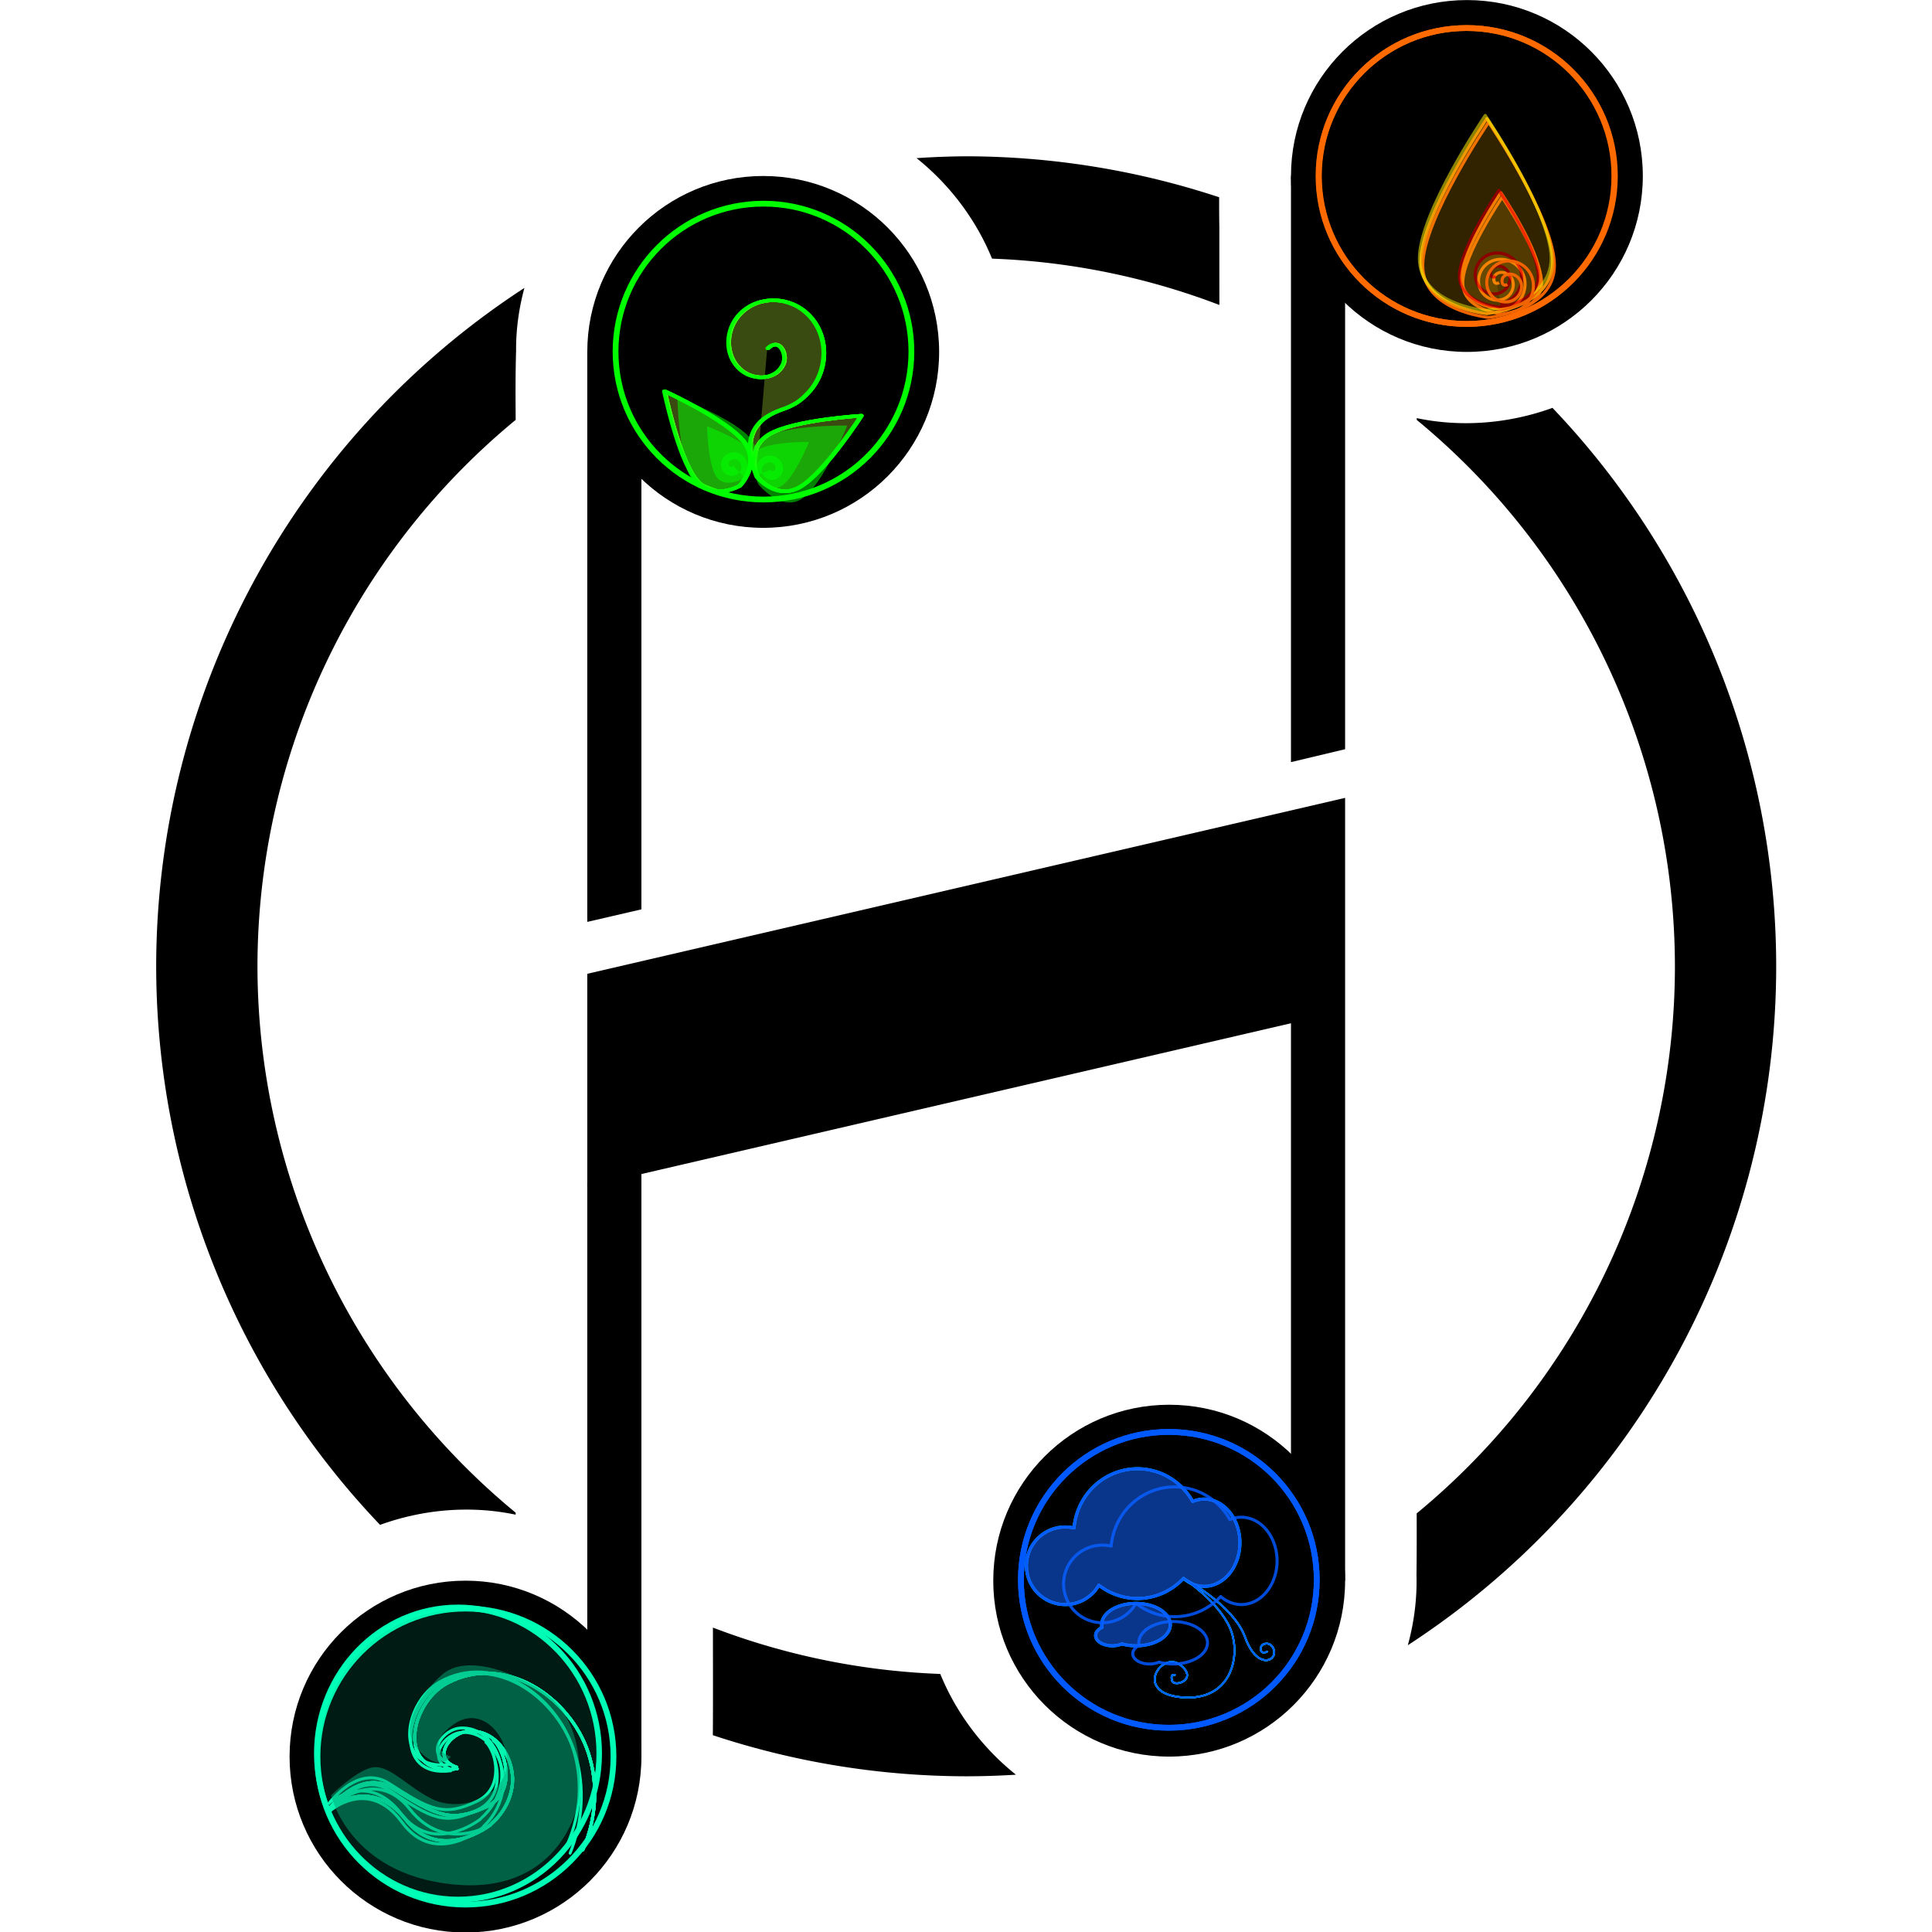 <?xml version="1.0" encoding="UTF-8" standalone="no"?>
<!-- Created with Inkscape (http://www.inkscape.org/) -->

<svg
   width="1000"
   height="1000"
   viewBox="0 0 264.583 264.583"
   version="1.1"
   id="svg5"
   inkscape:version="1.1 (c68e22c387, 2021-05-23)"
   sodipodi:docname="Held Logo.svg"
   xmlns:inkscape="http://www.inkscape.org/namespaces/inkscape"
   xmlns:sodipodi="http://sodipodi.sourceforge.net/DTD/sodipodi-0.dtd"
   xmlns="http://www.w3.org/2000/svg"
   xmlns:svg="http://www.w3.org/2000/svg">
  <sodipodi:namedview
     id="namedview7"
     pagecolor="#ffffff"
     bordercolor="#666666"
     borderopacity="1.0"
     inkscape:pageshadow="2"
     inkscape:pageopacity="0.0"
     inkscape:pagecheckerboard="0"
     inkscape:document-units="px"
     showgrid="false"
     inkscape:zoom="0.35856833"
     inkscape:cx="752.99455"
     inkscape:cy="26.494253"
     inkscape:window-width="1680"
     inkscape:window-height="987"
     inkscape:window-x="1912"
     inkscape:window-y="-8"
     inkscape:window-maximized="1"
     inkscape:current-layer="layer2"
     inkscape:snap-global="false"
     showborder="true"
     showguides="false"
     units="px" />
  <defs
     id="defs2">
    <rect
       x="-686.266"
       y="-1128"
       width="3470.769"
       height="646.825"
       id="rect1938" />
    <rect
       x="-962.35"
       y="-560.056"
       width="1546.07"
       height="347.077"
       id="rect1880" />
    <filter
       inkscape:collect="always"
       style="color-interpolation-filters:sRGB"
       id="filter43426"
       x="-0.117"
       y="-0.079"
       width="1.233"
       height="1.157">
      <feGaussianBlur
         inkscape:collect="always"
         stdDeviation="0.472"
         id="feGaussianBlur43428" />
    </filter>
    <filter
       inkscape:collect="always"
       style="color-interpolation-filters:sRGB"
       id="filter33852"
       x="-0.182"
       y="-0.323"
       width="1.366"
       height="1.648">
      <feGaussianBlur
         inkscape:collect="always"
         stdDeviation="1.921"
         id="feGaussianBlur33854" />
    </filter>
    <filter
       inkscape:collect="always"
       style="color-interpolation-filters:sRGB"
       id="filter45016"
       x="-0.048"
       y="-0.048"
       width="1.096"
       height="1.096">
      <feGaussianBlur
         inkscape:collect="always"
         stdDeviation="0.695"
         id="feGaussianBlur45018" />
    </filter>
    <filter
       inkscape:collect="always"
       style="color-interpolation-filters:sRGB"
       id="filter67507"
       x="-0.078"
       y="-0.094"
       width="1.156"
       height="1.188">
      <feGaussianBlur
         inkscape:collect="always"
         stdDeviation="0.931"
         id="feGaussianBlur67509" />
    </filter>
    <filter
       inkscape:collect="always"
       style="color-interpolation-filters:sRGB"
       id="filter67503"
       x="-0.154"
       y="-0.103"
       width="1.308"
       height="1.206">
      <feGaussianBlur
         inkscape:collect="always"
         stdDeviation="0.702"
         id="feGaussianBlur67505" />
    </filter>
    <filter
       inkscape:collect="always"
       style="color-interpolation-filters:sRGB"
       id="filter67499"
       x="-0.135"
       y="-0.15"
       width="1.271"
       height="1.3">
      <feGaussianBlur
         inkscape:collect="always"
         stdDeviation="0.702"
         id="feGaussianBlur67501" />
    </filter>
    <filter
       inkscape:collect="always"
       style="color-interpolation-filters:sRGB"
       id="filter67527"
       x="-0.201"
       y="-0.243"
       width="1.403"
       height="1.485">
      <feGaussianBlur
         inkscape:collect="always"
         stdDeviation="2.553"
         id="feGaussianBlur67525" />
    </filter>
    <filter
       inkscape:collect="always"
       style="color-interpolation-filters:sRGB"
       id="filter67523"
       x="-0.232"
       y="-0.155"
       width="1.464"
       height="1.31">
      <feGaussianBlur
         inkscape:collect="always"
         stdDeviation="1.084"
         id="feGaussianBlur67521" />
    </filter>
    <filter
       inkscape:collect="always"
       style="color-interpolation-filters:sRGB"
       id="filter67519"
       x="-0.204"
       y="-0.226"
       width="1.408"
       height="1.452">
      <feGaussianBlur
         inkscape:collect="always"
         stdDeviation="1.084"
         id="feGaussianBlur67517" />
    </filter>
    <filter
       inkscape:collect="always"
       style="color-interpolation-filters:sRGB"
       id="filter22338-4"
       x="-0.134"
       y="-0.138"
       width="1.269"
       height="1.276">
      <feGaussianBlur
         inkscape:collect="always"
         stdDeviation="1.52"
         id="feGaussianBlur22336-3" />
    </filter>
    <filter
       inkscape:collect="always"
       style="color-interpolation-filters:sRGB"
       id="filter22324-9"
       x="-0.024"
       y="-0.025"
       width="1.048"
       height="1.049">
      <feGaussianBlur
         inkscape:collect="always"
         stdDeviation="0.181"
         id="feGaussianBlur22326-4" />
    </filter>
    <filter
       inkscape:collect="always"
       style="color-interpolation-filters:sRGB"
       id="filter10898"
       x="-0.37"
       y="-0.381"
       width="1.739"
       height="1.761">
      <feGaussianBlur
         inkscape:collect="always"
         stdDeviation="4.373"
         id="feGaussianBlur10896" />
    </filter>
    <filter
       inkscape:collect="always"
       style="color-interpolation-filters:sRGB"
       id="filter13742"
       x="-0.104"
       y="-0.126"
       width="1.208"
       height="1.251">
      <feGaussianBlur
         inkscape:collect="always"
         stdDeviation="1.371"
         id="feGaussianBlur13740" />
    </filter>
    <filter
       inkscape:collect="always"
       style="color-interpolation-filters:sRGB"
       id="filter15803"
       x="-0.285"
       y="-0.192"
       width="1.569"
       height="1.384">
      <feGaussianBlur
         inkscape:collect="always"
         stdDeviation="2.216"
         id="feGaussianBlur15805" />
    </filter>
    <filter
       inkscape:collect="always"
       style="color-interpolation-filters:sRGB"
       id="filter18587"
       x="-0.103"
       y="-0.07"
       width="1.206"
       height="1.139">
      <feGaussianBlur
         inkscape:collect="always"
         stdDeviation="0.838"
         id="feGaussianBlur18589" />
    </filter>
    <filter
       inkscape:collect="always"
       style="color-interpolation-filters:sRGB"
       id="filter27581"
       x="-0.087"
       y="-0.087"
       width="1.174"
       height="1.174">
      <feGaussianBlur
         inkscape:collect="always"
         stdDeviation="1.41"
         id="feGaussianBlur27583" />
    </filter>
    <filter
       inkscape:collect="always"
       style="color-interpolation-filters:sRGB"
       id="filter27585"
       x="-0.099"
       y="-0.11"
       width="1.197"
       height="1.221">
      <feGaussianBlur
         inkscape:collect="always"
         stdDeviation="1.61"
         id="feGaussianBlur27587" />
    </filter>
    <filter
       inkscape:collect="always"
       style="color-interpolation-filters:sRGB"
       id="filter8300"
       x="-0.317"
       y="-0.288"
       width="1.634"
       height="1.575">
      <feGaussianBlur
         inkscape:collect="always"
         stdDeviation="1.741"
         id="feGaussianBlur8302" />
    </filter>
    <filter
       inkscape:collect="always"
       style="color-interpolation-filters:sRGB"
       id="filter8810"
       x="-0.052"
       y="-0.052"
       width="1.104"
       height="1.104">
      <feGaussianBlur
         inkscape:collect="always"
         stdDeviation="0.773"
         id="feGaussianBlur8812" />
    </filter>
    <filter
       inkscape:collect="always"
       style="color-interpolation-filters:sRGB"
       id="filter8818"
       x="-0.087"
       y="-0.087"
       width="1.174"
       height="1.174">
      <feGaussianBlur
         inkscape:collect="always"
         stdDeviation="1.41"
         id="feGaussianBlur8816" />
    </filter>
  </defs>
  <g
     inkscape:label="H Black "
     inkscape:groupmode="layer"
     id="layer1"
     style="display:inline" />
  <g
     inkscape:groupmode="layer"
     id="layer2"
     inkscape:label="Elemente"
     style="display:inline">
    <g
       id="g7038"
       transform="matrix(1.165,0,0,1.165,19.795,-37.781)">
      <path
         id="path6812"
         style="display:inline;fill:#000000;stroke:none;stroke-width:6.636;stroke-linecap:square;stroke-linejoin:round;stroke-opacity:0.991"
         d="m 96.586,50.802 a 95.217,95.217 0 0 0 -5.833,0.218 c 3.887,3.108 6.985,7.207 8.871,11.813 a 83.313,83.313 0 0 1 26.725,5.446 c -0.002,-3.035 -0.002,-6.071 -0.004,-9.106 -0.02,-1.179 -0.031,-2.367 -0.023,-3.556 A 95.217,95.217 0 0 0 96.586,50.802 Z M 44.655,66.274 A 95.217,95.217 0 0 0 1.369,146.019 95.217,95.217 0 0 0 27.685,211.681 c 5.074,-1.84 10.657,-2.312 15.939,-1.199 1.6e-5,-0.078 -2.4e-5,-0.156 0,-0.234 A 83.313,83.313 0 0 1 13.274,146.019 83.313,83.313 0 0 1 43.627,81.787 c -0.021,-2.72 -0.033,-5.44 0.049,-8.159 -0.015,-2.488 0.332,-4.961 0.979,-7.354 z M 165.505,80.375 c -5.079,1.845 -10.67,2.317 -15.958,1.206 0,0.069 -3e-5,0.139 0,0.208 a 83.313,83.313 0 0 1 30.351,64.229 83.313,83.313 0 0 1 -30.357,64.317 c 0.007,2.419 0.009,4.837 -0.022,7.256 0.078,2.782 -0.283,5.56 -1.017,8.237 A 95.217,95.217 0 0 0 191.803,146.019 95.217,95.217 0 0 0 165.505,80.375 Z M 66.814,223.756 c 0.002,4.217 0.019,8.434 -0.008,12.65 a 95.217,95.217 0 0 0 29.78,4.83 95.217,95.217 0 0 0 5.848,-0.187 c -3.899,-3.115 -7.01,-7.222 -8.894,-11.843 a 83.313,83.313 0 0 1 -26.726,-5.449 z" />
      <circle
         style="display:inline;fill:#000000;stroke:none;stroke-width:3.521;stroke-linecap:round;stroke-linejoin:round;stroke-opacity:0.991"
         id="circle6814"
         cx="72.725"
         cy="73.798"
         r="20.68" />
      <path
         id="path6816"
         style="display:inline;stroke-width:5.601;stroke-linecap:round;stroke-linejoin:round;stroke-opacity:0.991"
         d="m 52.044,73.798 h 6.363 v 65.527 l -6.363,1.476 z"
         sodipodi:nodetypes="ccccc" />
      <circle
         style="display:inline;fill:#000000;stroke:none;stroke-width:3.521;stroke-linecap:round;stroke-linejoin:round;stroke-opacity:0.991"
         id="circle6818"
         cx="155.445"
         cy="53.118"
         r="20.68" />
      <path
         id="path6820"
         style="display:inline;stroke-width:5.68;stroke-linecap:round;stroke-linejoin:round;stroke-opacity:0.991"
         d="m 134.765,53.118 h 6.363 v 67.382 l -6.363,1.518 z"
         sodipodi:nodetypes="ccccc" />
      <circle
         style="display:inline;fill:#000000;stroke:none;stroke-width:3.521;stroke-linecap:round;stroke-linejoin:round;stroke-opacity:0.991"
         id="circle6822"
         cx="37.728"
         cy="238.92"
         r="20.68" />
      <path
         id="path6824"
         style="display:inline;stroke-width:5.601;stroke-linecap:round;stroke-linejoin:round;stroke-opacity:0.991"
         d="m 52.044,171.496 6.363,-1.476 v 68.9 h -6.363 z"
         sodipodi:nodetypes="ccccc" />
      <circle
         style="display:inline;fill:#000000;stroke:none;stroke-width:3.521;stroke-linecap:round;stroke-linejoin:round;stroke-opacity:0.991"
         id="circle6826"
         cx="120.448"
         cy="218.24"
         r="20.68" />
      <path
         id="path6828"
         style="display:inline;stroke-width:5.601;stroke-linecap:round;stroke-linejoin:round;stroke-opacity:0.991"
         d="m 134.765,151.237 h 6.363 v 67.003 h -6.363 z" />
      <path
         id="path6830"
         style="display:inline;stroke-width:6.933;stroke-linecap:round;stroke-linejoin:round;stroke-opacity:0.991"
         d="M 52.044,146.901 141.128,126.221 v 25.016 l -89.083,20.68 z"
         sodipodi:nodetypes="ccccc" />
      <g
         id="g6860"
         transform="matrix(0.795,0,0,0.795,138.914,-3.804)">
        <circle
           style="fill:#000000;fill-opacity:1;stroke-width:0.976;stroke-linecap:round;stroke-linejoin:round;stroke-opacity:0.991"
           id="circle6832"
           cx="-83.217"
           cy="97.565"
           r="25" />
        <circle
           style="fill:none;fill-opacity:1;stroke:#00ff00;stroke-width:0.854;stroke-linecap:round;stroke-linejoin:round;stroke-opacity:0.991"
           id="circle6834"
           cx="-83.217"
           cy="97.565"
           r="21.872" />
        <g
           id="g6842"
           style="mix-blend-mode:normal;filter:url(#filter22324-9)"
           transform="translate(-373.404,19.201)">
          <path
             id="path6836"
             style="fill:none;stroke:#00ff00;stroke-width:0.518;stroke-linecap:round;stroke-linejoin:round;stroke-opacity:0.991"
             d="m 291.157,90.557 c 3.633,-2.124 13.577,-2.712 13.577,-2.712 0,0 -5.39,8.377 -9.023,10.501 -3.633,2.124 -6.391,-1.49 -6.391,-1.49 0,0 -1.796,-4.176 1.837,-6.3 z"
             sodipodi:nodetypes="zczcz" />
          <path
             id="path6838"
             style="fill:none;stroke:#00ff00;stroke-width:0.519;stroke-linecap:round;stroke-linejoin:round;stroke-miterlimit:4;stroke-dasharray:none;stroke-opacity:0.991"
             d="m 287.331,91.641 c -2.625,-3.289 -11.691,-7.416 -11.691,-7.416 0,0 2.014,9.755 4.639,13.044 2.625,3.289 6.499,0.91 6.499,0.91 0,0 3.179,-3.25 0.553,-6.539 z"
             sodipodi:nodetypes="zczcz" />
          <path
             id="path6840"
             style="fill:none;fill-rule:evenodd;stroke:#00ff00;stroke-width:0.519;stroke-linecap:round;stroke-linejoin:round;stroke-miterlimit:4;stroke-dasharray:none"
             d="m 290.918,77.872 c 1.673,-1.641 2.952,0.836 2.285,2.331 -1.006,2.257 -4.022,2.445 -5.867,1.182 -2.677,-1.833 -2.846,-5.676 -0.934,-8.118 2.432,-3.106 7.083,-3.251 10.021,-0.792 3.515,2.942 3.638,8.338 0.694,11.719 -1.085,1.179 -1.863,1.844 -3.484,2.495 -1.621,0.651 -7.717,2.087 -4.313,10.168"
             sodipodi:nodetypes="cssssczc" />
        </g>
        <g
           id="g6850"
           style="mix-blend-mode:normal;filter:url(#filter22338-4)"
           transform="translate(-373.404,19.201)">
          <path
             id="path6844"
             style="fill:none;stroke:#00ff00;stroke-width:0.518;stroke-linecap:round;stroke-linejoin:round;stroke-opacity:0.991"
             d="m 291.157,90.557 c 3.633,-2.124 13.577,-2.712 13.577,-2.712 0,0 -5.39,8.377 -9.023,10.501 -3.633,2.124 -6.391,-1.49 -6.391,-1.49 0,0 -1.796,-4.176 1.837,-6.3 z"
             sodipodi:nodetypes="zczcz" />
          <path
             id="path6846"
             style="fill:none;stroke:#00ff00;stroke-width:0.519;stroke-linecap:round;stroke-linejoin:round;stroke-miterlimit:4;stroke-dasharray:none;stroke-opacity:0.991"
             d="m 287.331,91.641 c -2.625,-3.289 -11.691,-7.416 -11.691,-7.416 0,0 2.014,9.755 4.639,13.044 2.625,3.289 6.499,0.91 6.499,0.91 0,0 3.179,-3.25 0.553,-6.539 z"
             sodipodi:nodetypes="zczcz" />
          <path
             id="path6848"
             style="fill:none;fill-rule:evenodd;stroke:#00ff00;stroke-width:0.519;stroke-linecap:round;stroke-linejoin:round;stroke-miterlimit:4;stroke-dasharray:none"
             d="m 290.918,77.872 c 1.673,-1.641 2.952,0.836 2.285,2.331 -1.006,2.257 -4.022,2.445 -5.867,1.182 -2.677,-1.833 -2.846,-5.676 -0.934,-8.118 2.432,-3.106 7.083,-3.251 10.021,-0.792 3.515,2.942 3.638,8.338 0.694,11.719 -1.085,1.179 -1.863,1.844 -3.484,2.495 -1.621,0.651 -7.717,2.087 -4.313,10.168"
             sodipodi:nodetypes="cssssczc" />
        </g>
        <g
           id="g6858"
           style="mix-blend-mode:normal;filter:url(#filter22324-9)"
           transform="translate(-373.404,19.201)">
          <path
             id="path6852"
             style="fill:none;stroke:#00ff00;stroke-width:0.518;stroke-linecap:round;stroke-linejoin:round;stroke-opacity:0.991"
             d="m 291.157,90.557 c 3.633,-2.124 13.577,-2.712 13.577,-2.712 0,0 -5.39,8.377 -9.023,10.501 -3.633,2.124 -6.391,-1.49 -6.391,-1.49 0,0 -1.796,-4.176 1.837,-6.3 z"
             sodipodi:nodetypes="zczcz" />
          <path
             id="path6854"
             style="fill:none;stroke:#00ff00;stroke-width:0.519;stroke-linecap:round;stroke-linejoin:round;stroke-miterlimit:4;stroke-dasharray:none;stroke-opacity:0.991"
             d="m 287.331,91.641 c -2.625,-3.289 -11.691,-7.416 -11.691,-7.416 0,0 2.014,9.755 4.639,13.044 2.625,3.289 6.499,0.91 6.499,0.91 0,0 3.179,-3.25 0.553,-6.539 z"
             sodipodi:nodetypes="zczcz" />
          <path
             id="path6856"
             style="fill:none;fill-rule:evenodd;stroke:#00ff00;stroke-width:0.519;stroke-linecap:round;stroke-linejoin:round;stroke-miterlimit:4;stroke-dasharray:none"
             d="m 290.918,77.872 c 1.673,-1.641 2.952,0.836 2.285,2.331 -1.006,2.257 -4.022,2.445 -5.867,1.182 -2.677,-1.833 -2.846,-5.676 -0.934,-8.118 2.432,-3.106 7.083,-3.251 10.021,-0.792 3.515,2.942 3.638,8.338 0.694,11.719 -1.085,1.179 -1.863,1.844 -3.484,2.495 -1.621,0.651 -7.717,2.087 -4.313,10.168"
             sodipodi:nodetypes="cssssczc" />
        </g>
      </g>
      <circle
         style="fill:#000000;fill-opacity:1;stroke-width:0.776;stroke-linecap:round;stroke-linejoin:round;stroke-opacity:0.991"
         id="circle6862"
         cx="155.445"
         cy="53.118"
         r="19.885" />
      <circle
         style="fill:none;fill-opacity:1;stroke:#ff6a00;stroke-width:0.679;stroke-linecap:round;stroke-linejoin:round;stroke-opacity:0.991"
         id="circle6864"
         cx="155.445"
         cy="53.118"
         r="17.397" />
      <g
         id="g6872"
         transform="matrix(0.795,0,0,0.795,23.445,46.882)">
        <path
           id="path6866"
           style="fill:none;stroke:#f06400;stroke-width:0.45;stroke-linecap:round;stroke-linejoin:round;stroke-miterlimit:4;stroke-dasharray:none;stroke-opacity:0.991"
           d="m 159.508,21.052 c 0,-6.799 9.737,-21.147 9.737,-21.147 0,0 9.737,14.348 9.737,21.147 0,6.799 -9.737,7.699 -9.737,7.699 0,0 -9.737,-0.9 -9.737,-7.699 z"
           sodipodi:nodetypes="zczcz" />
        <path
           id="path6868"
           style="fill:none;stroke:#f06400;stroke-width:0.45;stroke-linecap:round;stroke-linejoin:round;stroke-miterlimit:4;stroke-dasharray:none;stroke-opacity:0.991"
           d="m 165.43,23.64 c 0,-4.068 5.825,-12.652 5.825,-12.652 0,0 5.825,8.584 5.825,12.652 0,4.068 -5.825,4.606 -5.825,4.606 0,0 -5.825,-0.538 -5.825,-4.606 z"
           sodipodi:nodetypes="zczcz" />
        <path
           sodipodi:type="spiral"
           style="fill:none;fill-opacity:0.992;fill-rule:evenodd;stroke:#f06400;stroke-width:0.961;stroke-miterlimit:4;stroke-dasharray:none;stroke-opacity:0.992"
           id="path6870"
           sodipodi:cx="1481.7803"
           sodipodi:cy="737.16193"
           sodipodi:expansion="0.62"
           sodipodi:revolution="1.8099999"
           sodipodi:radius="8.9157257"
           sodipodi:argument="-3.6800938"
           sodipodi:t0="0"
           transform="matrix(0.468,0,0,0.468,-522.669,-321.377)"
           d="m 1481.78,737.162 c -1.61,0.962 -2.139,-1.205 -1.34,-2.243 1.207,-1.567 3.589,-1.146 4.787,0.184 1.738,1.929 1.148,4.952 -0.799,6.492 -2.477,1.959 -6.123,1.198 -7.946,-1.268 -2.182,-2.95 -1.263,-7.172 1.663,-9.249 3.377,-2.397 8.136,-1.334 10.447,2.015 2.604,3.772 1.406,9.034 -2.335,11.565 -0.92,0.623 -1.959,1.066 -3.044,1.304" />
      </g>
      <path
         id="path6874"
         style="fill:none;stroke:#f09300;stroke-width:0.45;stroke-linecap:round;stroke-linejoin:round;stroke-miterlimit:4;stroke-dasharray:none;stroke-opacity:0.991;filter:url(#filter43426)"
         d="m 133.221,12.658 c 0,-6.799 9.737,-21.147 9.737,-21.147 0,0 9.737,14.348 9.737,21.147 0,6.799 -9.737,7.699 -9.737,7.699 0,0 -9.737,-0.9 -9.737,-7.699 z"
         sodipodi:nodetypes="zczcz"
         transform="matrix(0.795,0,0,0.795,44.134,53.118)" />
      <path
         id="path6876"
         style="fill:none;stroke:#f06400;stroke-width:0.45;stroke-linecap:round;stroke-linejoin:round;stroke-miterlimit:4;stroke-dasharray:none;stroke-opacity:0.991;filter:url(#filter43426)"
         d="m 139.208,15.117 c 0,-4.068 5.825,-12.652 5.825,-12.652 0,0 5.825,8.584 5.825,12.652 0,4.068 -5.825,4.606 -5.825,4.606 0,0 -5.825,-0.538 -5.825,-4.606 z"
         sodipodi:nodetypes="zczcz"
         transform="matrix(0.795,0,0,0.795,44.134,53.118)" />
      <g
         id="g6884"
         transform="matrix(0.795,0,0,0.795,-116.19,-77.575)"
         style="opacity:0.583;fill:#ffb300;fill-opacity:0.33;filter:url(#filter15803)">
        <path
           id="path6878"
           style="fill:#ffb300;fill-opacity:0.33;stroke:#f0e200;stroke-width:0.45;stroke-linecap:round;stroke-linejoin:round;stroke-miterlimit:4;stroke-dasharray:none;stroke-opacity:0.991"
           d="m 334.657,176.581 c 0,-6.799 9.737,-21.147 9.737,-21.147 0,0 9.737,14.348 9.737,21.147 0,6.799 -9.737,7.699 -9.737,7.699 0,0 -9.737,-0.9 -9.737,-7.699 z"
           sodipodi:nodetypes="zczcz" />
        <path
           id="path6880"
           style="fill:#ffb300;fill-opacity:0.33;stroke:#f00000;stroke-width:0.45;stroke-linecap:round;stroke-linejoin:round;stroke-miterlimit:4;stroke-dasharray:none;stroke-opacity:0.991"
           d="m 340.579,179.169 c 0,-4.068 5.825,-12.652 5.825,-12.652 0,0 5.825,8.584 5.825,12.652 0,4.068 -5.825,4.606 -5.825,4.606 0,0 -5.825,-0.538 -5.825,-4.606 z"
           sodipodi:nodetypes="zczcz" />
        <path
           sodipodi:type="spiral"
           style="fill:#ffb300;fill-opacity:0.33;fill-rule:evenodd;stroke:#f00000;stroke-width:0.961;stroke-miterlimit:4;stroke-dasharray:none;stroke-opacity:0.992"
           id="path6882"
           sodipodi:cx="1481.7803"
           sodipodi:cy="737.16193"
           sodipodi:expansion="0.62"
           sodipodi:revolution="1.8099999"
           sodipodi:radius="8.9157257"
           sodipodi:argument="-3.6800938"
           sodipodi:t0="0"
           transform="matrix(0.468,0,0,0.468,-347.52,-165.756)"
           d="m 1481.78,737.162 c -1.61,0.962 -2.139,-1.205 -1.34,-2.243 1.207,-1.567 3.589,-1.146 4.787,0.184 1.738,1.929 1.148,4.952 -0.799,6.492 -2.477,1.959 -6.123,1.198 -7.946,-1.268 -2.182,-2.95 -1.263,-7.172 1.663,-9.249 3.377,-2.397 8.136,-1.334 10.447,2.015 2.604,3.772 1.406,9.034 -2.335,11.565 -0.92,0.623 -1.959,1.066 -3.044,1.304" />
      </g>
      <g
         id="g6892"
         style="mix-blend-mode:normal;fill:#c7ff3b;fill-opacity:0.294;filter:url(#filter10898)"
         transform="matrix(0.795,0,0,0.795,-158.086,11.468)">
        <path
           id="path6886"
           style="fill:#c7ff3b;fill-opacity:0.294;stroke:#00ff00;stroke-width:0.518;stroke-linecap:round;stroke-linejoin:round;stroke-opacity:0.991"
           d="m 291.157,90.557 c 3.633,-2.124 13.577,-2.712 13.577,-2.712 0,0 -5.39,8.377 -9.023,10.501 -3.633,2.124 -6.391,-1.49 -6.391,-1.49 0,0 -1.796,-4.176 1.837,-6.3 z"
           sodipodi:nodetypes="zczcz" />
        <path
           id="path6888"
           style="fill:#c7ff3b;fill-opacity:0.294;stroke:#00ff00;stroke-width:0.519;stroke-linecap:round;stroke-linejoin:round;stroke-miterlimit:4;stroke-dasharray:none;stroke-opacity:0.991"
           d="m 287.331,91.641 c -2.625,-3.289 -11.691,-7.416 -11.691,-7.416 0,0 2.014,9.755 4.639,13.044 2.625,3.289 6.499,0.91 6.499,0.91 0,0 3.179,-3.25 0.553,-6.539 z"
           sodipodi:nodetypes="zczcz" />
        <path
           id="path6890"
           style="fill:#c7ff3b;fill-opacity:0.294;fill-rule:evenodd;stroke:#00ff00;stroke-width:0.519;stroke-linecap:round;stroke-linejoin:round;stroke-miterlimit:4;stroke-dasharray:none"
           d="m 290.918,77.872 c 1.673,-1.641 2.952,0.836 2.285,2.331 -1.006,2.257 -4.022,2.445 -5.867,1.182 -2.677,-1.833 -2.846,-5.676 -0.934,-8.118 2.432,-3.106 7.083,-3.251 10.021,-0.792 3.515,2.942 3.638,8.338 0.694,11.719 -1.085,1.179 -1.863,1.844 -3.484,2.495 -1.621,0.651 -7.717,2.087 -4.313,10.168"
           sodipodi:nodetypes="cssssczc" />
      </g>
      <g
         id="g6926"
         transform="matrix(0.795,0,0,0.795,37.079,16.182)">
        <g
           id="g6924">
          <circle
             style="fill:#000000;fill-opacity:1;stroke-width:0.976;stroke-linecap:round;stroke-linejoin:round;stroke-opacity:0.991"
             id="circle6894"
             cx="104.816"
             cy="254.037"
             r="25" />
          <circle
             style="fill:none;fill-opacity:1;stroke:#0059ff;stroke-width:0.854;stroke-linecap:round;stroke-linejoin:round;stroke-opacity:1"
             id="circle6896"
             cx="104.816"
             cy="254.037"
             r="21.872" />
          <circle
             style="fill:none;fill-opacity:1;stroke:#0059ff;stroke-width:0.854;stroke-linecap:round;stroke-linejoin:round;stroke-opacity:1;filter:url(#filter45016)"
             id="circle6898"
             cx="104.816"
             cy="254.037"
             r="21.872" />
          <path
             id="path6900"
             style="fill:none;fill-opacity:0.992;stroke:#00e1ff;stroke-width:0.45;stroke-linecap:round;stroke-linejoin:round;stroke-miterlimit:4;stroke-dasharray:none;stroke-opacity:0.992"
             d="m 100.173,237.612 a 9.416,9.595 0 0 0 -9.376,8.757 5.739,5.739 0 0 0 -1.296,-0.148 5.739,5.739 0 0 0 -5.739,5.739 5.739,5.739 0 0 0 5.739,5.739 5.739,5.739 0 0 0 4.967,-2.865 9.416,9.595 0 0 0 5.704,1.968 9.416,9.595 0 0 0 6.815,-2.979 5.291,6.457 0 0 0 3.05,1.185 5.291,6.457 0 0 0 5.291,-6.456 5.291,6.457 0 0 0 -5.291,-6.456 5.291,6.457 0 0 0 -1.694,0.344 9.416,9.595 0 0 0 -8.171,-4.828 z m -0.212,19.907 a 5.078,3.139 0 0 0 -5.078,3.139 5.078,3.139 0 0 0 0.045,0.417 2.467,1.524 0 0 0 -0.942,1.197 2.467,1.524 0 0 0 2.467,1.524 2.467,1.524 0 0 0 1.421,-0.279 5.078,3.139 0 0 0 2.087,0.279 5.078,3.139 0 0 0 5.079,-3.138 5.078,3.139 0 0 0 -5.079,-3.139 z" />
          <path
             style="fill:none;stroke:#00e1ff;stroke-width:0.265px;stroke-linecap:round;stroke-linejoin:round;stroke-opacity:1"
             d="m 106.988,253.823 c 0,0 5.085,3.323 6.855,7.305 1.77,3.982 0.295,10.877 -7.042,10.287 -7.337,-0.59 -3.06,-6.932 -0.295,-4.793 2.765,2.138 -0.922,3.392 -1.217,2.323 -0.295,-1.069 0.406,-0.848 0.406,-0.848"
             id="path6902"
             sodipodi:nodetypes="cssssc" />
          <path
             style="fill:none;stroke:#00e1ff;stroke-width:0.265px;stroke-linecap:round;stroke-linejoin:round;stroke-opacity:1"
             d="m 106.988,253.823 c 0,0 7.356,3.872 9.1,8.692 1.922,5.31 5.258,3.274 4.067,1.46 -0.517,-0.788 -1.421,-0.528 -1.651,-0.145 -0.279,0.462 -0.064,1.306 0.837,0.827"
             id="path6904"
             sodipodi:nodetypes="csssc" />
          <path
             id="path6906"
             style="fill:none;fill-opacity:0.992;stroke:#0059ff;stroke-width:0.45;stroke-linecap:round;stroke-linejoin:round;stroke-miterlimit:4;stroke-dasharray:none;stroke-opacity:0.992;filter:url(#filter67507)"
             d="m 100.173,237.612 a 9.416,9.595 0 0 0 -9.376,8.757 5.739,5.739 0 0 0 -1.296,-0.148 5.739,5.739 0 0 0 -5.739,5.739 5.739,5.739 0 0 0 5.739,5.739 5.739,5.739 0 0 0 4.967,-2.865 9.416,9.595 0 0 0 5.704,1.968 9.416,9.595 0 0 0 6.815,-2.979 5.291,6.457 0 0 0 3.05,1.185 5.291,6.457 0 0 0 5.291,-6.456 5.291,6.457 0 0 0 -5.291,-6.456 5.291,6.457 0 0 0 -1.694,0.344 9.416,9.595 0 0 0 -8.171,-4.828 z m -0.212,19.907 a 5.078,3.139 0 0 0 -5.078,3.139 5.078,3.139 0 0 0 0.045,0.417 2.467,1.524 0 0 0 -0.942,1.197 2.467,1.524 0 0 0 2.467,1.524 2.467,1.524 0 0 0 1.421,-0.279 5.078,3.139 0 0 0 2.087,0.279 5.078,3.139 0 0 0 5.079,-3.138 5.078,3.139 0 0 0 -5.079,-3.139 z" />
          <path
             style="fill:none;stroke:#00e1ff;stroke-width:0.265px;stroke-linecap:round;stroke-linejoin:round;stroke-opacity:1;filter:url(#filter67503)"
             d="m 106.988,253.823 c 0,0 5.085,3.323 6.855,7.305 1.77,3.982 0.295,10.877 -7.042,10.287 -7.337,-0.59 -3.06,-6.932 -0.295,-4.793 2.765,2.138 -0.922,3.392 -1.217,2.323 -0.295,-1.069 0.406,-0.848 0.406,-0.848"
             id="path6908"
             sodipodi:nodetypes="cssssc" />
          <path
             style="fill:none;stroke:#00e1ff;stroke-width:0.265px;stroke-linecap:round;stroke-linejoin:round;stroke-opacity:1;filter:url(#filter67499)"
             d="m 106.988,253.823 c 0,0 7.356,3.872 9.1,8.692 1.922,5.31 5.258,3.274 4.067,1.46 -0.517,-0.788 -1.421,-0.528 -1.651,-0.145 -0.279,0.462 -0.064,1.306 0.837,0.827"
             id="path6910"
             sodipodi:nodetypes="csssc" />
          <path
             style="fill:none;stroke:#00e1ff;stroke-width:0.265px;stroke-linecap:round;stroke-linejoin:round;stroke-opacity:1;filter:url(#filter67523)"
             d="m 106.988,253.823 c 0,0 5.085,3.323 6.855,7.305 1.77,3.982 0.295,10.877 -7.042,10.287 -7.337,-0.59 -3.06,-6.932 -0.295,-4.793 2.765,2.138 -0.922,3.392 -1.217,2.323 -0.295,-1.069 0.406,-0.848 0.406,-0.848"
             id="path6912"
             sodipodi:nodetypes="cssssc" />
          <path
             style="fill:none;stroke:#00e1ff;stroke-width:0.265px;stroke-linecap:round;stroke-linejoin:round;stroke-opacity:1;filter:url(#filter67519)"
             d="m 106.988,253.823 c 0,0 7.356,3.872 9.1,8.692 1.922,5.31 5.258,3.274 4.067,1.46 -0.517,-0.788 -1.421,-0.528 -1.651,-0.145 -0.279,0.462 -0.064,1.306 0.837,0.827"
             id="path6914"
             sodipodi:nodetypes="csssc" />
          <path
             style="fill:none;stroke:#0059ff;stroke-width:0.265px;stroke-linecap:round;stroke-linejoin:round;stroke-opacity:1;filter:url(#filter67523)"
             d="m 106.988,253.823 c 0,0 5.085,3.323 6.855,7.305 1.77,3.982 0.295,10.877 -7.042,10.287 -7.337,-0.59 -3.06,-6.932 -0.295,-4.793 2.765,2.138 -0.922,3.392 -1.217,2.323 -0.295,-1.069 0.406,-0.848 0.406,-0.848"
             id="path6916"
             sodipodi:nodetypes="cssssc" />
          <path
             style="fill:none;stroke:#0059ff;stroke-width:0.265px;stroke-linecap:round;stroke-linejoin:round;stroke-opacity:1;filter:url(#filter67519)"
             d="m 106.988,253.823 c 0,0 7.356,3.872 9.1,8.692 1.922,5.31 5.258,3.274 4.067,1.46 -0.517,-0.788 -1.421,-0.528 -1.651,-0.145 -0.279,0.462 -0.064,1.306 0.837,0.827"
             id="path6918"
             sodipodi:nodetypes="csssc" />
          <path
             id="path6920"
             style="opacity:0.921;fill:none;fill-opacity:0.992;stroke:#0059ff;stroke-width:0.45;stroke-linecap:round;stroke-linejoin:round;stroke-miterlimit:4;stroke-dasharray:none;stroke-opacity:0.992;filter:url(#filter67527)"
             d="m 105.665,240.297 a 9.416,9.595 0 0 0 -9.376,8.757 5.739,5.739 0 0 0 -1.296,-0.148 5.739,5.739 0 0 0 -5.739,5.739 5.739,5.739 0 0 0 5.739,5.739 5.739,5.739 0 0 0 4.967,-2.865 9.416,9.595 0 0 0 5.704,1.968 9.416,9.595 0 0 0 6.815,-2.979 5.291,6.457 0 0 0 3.05,1.185 5.291,6.457 0 0 0 5.291,-6.456 5.291,6.457 0 0 0 -5.291,-6.456 5.291,6.457 0 0 0 -1.694,0.344 9.416,9.595 0 0 0 -8.171,-4.828 z m -0.212,19.907 a 5.078,3.139 0 0 0 -5.078,3.139 5.078,3.139 0 0 0 0.045,0.417 2.467,1.524 0 0 0 -0.942,1.197 2.467,1.524 0 0 0 2.467,1.524 2.467,1.524 0 0 0 1.421,-0.279 5.078,3.139 0 0 0 2.087,0.279 5.078,3.139 0 0 0 5.079,-3.138 5.078,3.139 0 0 0 -5.079,-3.139 z" />
          <path
             id="path6922"
             style="fill:#1265ff;fill-opacity:0.54;stroke:none;stroke-width:0.45;stroke-linecap:round;stroke-linejoin:round;stroke-miterlimit:4;stroke-dasharray:none;stroke-opacity:0.992;filter:url(#filter13742)"
             d="m 100.173,237.612 a 9.416,9.595 0 0 0 -9.376,8.757 5.739,5.739 0 0 0 -1.296,-0.148 5.739,5.739 0 0 0 -5.739,5.739 5.739,5.739 0 0 0 5.739,5.739 5.739,5.739 0 0 0 4.967,-2.865 9.416,9.595 0 0 0 5.704,1.968 9.416,9.595 0 0 0 6.815,-2.979 5.291,6.457 0 0 0 3.05,1.185 5.291,6.457 0 0 0 5.291,-6.456 5.291,6.457 0 0 0 -5.291,-6.456 5.291,6.457 0 0 0 -1.694,0.344 9.416,9.595 0 0 0 -8.171,-4.828 z m -0.212,19.907 a 5.078,3.139 0 0 0 -5.078,3.139 5.078,3.139 0 0 0 0.045,0.417 2.467,1.524 0 0 0 -0.942,1.197 2.467,1.524 0 0 0 2.467,1.524 2.467,1.524 0 0 0 1.421,-0.279 5.078,3.139 0 0 0 2.087,0.279 5.078,3.139 0 0 0 5.079,-3.138 5.078,3.139 0 0 0 -5.079,-3.139 z" />
        </g>
      </g>
      <g
         id="g6934"
         transform="matrix(0.354,-0.251,0.251,0.354,-98.296,110.551)"
         style="mix-blend-mode:normal;fill:#00ff00;fill-opacity:0.509;stroke:none;filter:url(#filter18587)">
        <path
           id="path6928"
           style="fill:#00ff00;fill-opacity:0.509;stroke:none;stroke-width:0.45;stroke-linecap:round;stroke-linejoin:round;stroke-miterlimit:4;stroke-dasharray:none;stroke-opacity:0.991"
           d="m 334.657,176.581 c 0,-6.799 9.737,-21.147 9.737,-21.147 0,0 9.737,14.348 9.737,21.147 0,6.799 -9.737,7.699 -9.737,7.699 0,0 -9.737,-0.9 -9.737,-7.699 z"
           sodipodi:nodetypes="zczcz" />
        <path
           id="path6930"
           style="fill:#00ff00;fill-opacity:0.509;stroke:none;stroke-width:0.45;stroke-linecap:round;stroke-linejoin:round;stroke-miterlimit:4;stroke-dasharray:none;stroke-opacity:0.991"
           d="m 340.579,179.169 c 0,-4.068 5.825,-12.652 5.825,-12.652 0,0 5.825,8.584 5.825,12.652 0,4.068 -5.825,4.606 -5.825,4.606 0,0 -5.825,-0.538 -5.825,-4.606 z"
           sodipodi:nodetypes="zczcz" />
        <path
           sodipodi:type="spiral"
           style="fill:#00ff00;fill-opacity:0.509;fill-rule:evenodd;stroke:none;stroke-width:0.961;stroke-miterlimit:4;stroke-dasharray:none;stroke-opacity:0.992"
           id="path6932"
           sodipodi:cx="1481.7803"
           sodipodi:cy="737.16193"
           sodipodi:expansion="0.62"
           sodipodi:revolution="1.8099999"
           sodipodi:radius="8.9157257"
           sodipodi:argument="-3.6800938"
           sodipodi:t0="0"
           transform="matrix(0.468,0,0,0.468,-347.52,-165.756)"
           d="m 1481.78,737.162 c -1.61,0.962 -2.139,-1.205 -1.34,-2.243 1.207,-1.567 3.589,-1.146 4.787,0.184 1.738,1.929 1.148,4.952 -0.799,6.492 -2.477,1.959 -6.123,1.198 -7.946,-1.268 -2.182,-2.95 -1.263,-7.172 1.663,-9.249 3.377,-2.397 8.136,-1.334 10.447,2.015 2.604,3.772 1.406,9.034 -2.335,11.565 -0.92,0.623 -1.959,1.066 -3.044,1.304" />
      </g>
      <g
         id="g6942"
         transform="matrix(-0.24,-0.362,-0.362,0.24,221.532,169.814)"
         style="fill:#00ff00;fill-opacity:0.509;stroke:none;filter:url(#filter18587)">
        <path
           id="path6936"
           style="fill:#00ff00;fill-opacity:0.509;stroke:none;stroke-width:0.45;stroke-linecap:round;stroke-linejoin:round;stroke-miterlimit:4;stroke-dasharray:none;stroke-opacity:0.991"
           d="m 334.657,176.581 c 0,-6.799 9.737,-21.147 9.737,-21.147 0,0 9.737,14.348 9.737,21.147 0,6.799 -9.737,7.699 -9.737,7.699 0,0 -9.737,-0.9 -9.737,-7.699 z"
           sodipodi:nodetypes="zczcz" />
        <path
           id="path6938"
           style="fill:#00ff00;fill-opacity:0.509;stroke:none;stroke-width:0.45;stroke-linecap:round;stroke-linejoin:round;stroke-miterlimit:4;stroke-dasharray:none;stroke-opacity:0.991"
           d="m 340.579,179.169 c 0,-4.068 5.825,-12.652 5.825,-12.652 0,0 5.825,8.584 5.825,12.652 0,4.068 -5.825,4.606 -5.825,4.606 0,0 -5.825,-0.538 -5.825,-4.606 z"
           sodipodi:nodetypes="zczcz" />
        <path
           sodipodi:type="spiral"
           style="fill:#00ff00;fill-opacity:0.509;fill-rule:evenodd;stroke:none;stroke-width:0.961;stroke-miterlimit:4;stroke-dasharray:none;stroke-opacity:0.992"
           id="path6940"
           sodipodi:cx="1481.7803"
           sodipodi:cy="737.16193"
           sodipodi:expansion="0.62"
           sodipodi:revolution="1.8099999"
           sodipodi:radius="8.9157257"
           sodipodi:argument="-3.6800938"
           sodipodi:t0="0"
           transform="matrix(0.468,0,0,0.468,-347.52,-165.756)"
           d="m 1481.78,737.162 c -1.61,0.962 -2.139,-1.205 -1.34,-2.243 1.207,-1.567 3.589,-1.146 4.787,0.184 1.738,1.929 1.148,4.952 -0.799,6.492 -2.477,1.959 -6.123,1.198 -7.946,-1.268 -2.182,-2.95 -1.263,-7.172 1.663,-9.249 3.377,-2.397 8.136,-1.334 10.447,2.015 2.604,3.772 1.406,9.034 -2.335,11.565 -0.92,0.623 -1.959,1.066 -3.044,1.304" />
      </g>
      <circle
         style="fill:#000000;fill-opacity:1;stroke-width:0.776;stroke-linecap:round;stroke-linejoin:round;stroke-opacity:0.991"
         id="circle6944"
         cx="37.728"
         cy="238.92"
         r="19.885" />
      <circle
         style="fill:none;fill-opacity:1;stroke:#00ffb7;stroke-width:0.679;stroke-linecap:round;stroke-linejoin:round;stroke-opacity:0.991"
         id="circle6946"
         cx="37.728"
         cy="238.92"
         r="17.397" />
      <g
         id="g6956"
         transform="matrix(0.795,0,0,0.795,-187.863,119.095)"
         style="stroke:#00ffb7;stroke-opacity:0.991">
        <path
           sodipodi:type="spiral"
           style="fill:none;fill-rule:evenodd;stroke:#00ffb7;stroke-width:3.065;stroke-miterlimit:4;stroke-dasharray:none;stroke-opacity:0.991"
           id="path6948"
           sodipodi:cx="886.72791"
           sodipodi:cy="486.02274"
           sodipodi:expansion="0.62"
           sodipodi:revolution="0.61000001"
           sodipodi:radius="66.650276"
           sodipodi:argument="-7.5270262"
           sodipodi:t0="0"
           transform="matrix(0,-0.147,0.147,0,211.021,282.649)"
           d="m 886.728,486.023 c 8.839,-26.063 35.365,-6.887 36.306,12.312 1.421,28.991 -29.189,46.946 -55.229,43.486 -14.665,-1.949 -28.165,-9.662 -37.804,-20.808" />
        <path
           sodipodi:type="spiral"
           style="fill:none;fill-rule:evenodd;stroke:#00ffb7;stroke-width:3.065;stroke-linecap:round;stroke-linejoin:round;stroke-miterlimit:4;stroke-dasharray:none;stroke-opacity:0.991"
           id="path6950"
           sodipodi:cx="810.0379"
           sodipodi:cy="438.09149"
           sodipodi:expansion="0.62"
           sodipodi:revolution="0.60856622"
           sodipodi:radius="150.28467"
           sodipodi:argument="-3.2606401"
           sodipodi:t0="0"
           transform="matrix(0.147,0,0,0.147,163.447,88.131)"
           d="m 810.038,438.091 c -61.706,7.381 -48.479,-65.338 -10.282,-85.957 57.677,-31.134 124.072,13.736 142.387,70.156 10.17,31.329 7.826,65.83 -5.024,96.024" />
        <path
           style="fill:none;stroke:#00ffb7;stroke-width:0.45;stroke-linecap:butt;stroke-linejoin:miter;stroke-miterlimit:4;stroke-dasharray:none;stroke-opacity:0.991"
           d="m 287.519,160.783 c 0,0 -6.779,4.327 -11.987,-2.289 -5.208,-6.615 -11.823,-0.141 -11.823,-0.141 v 0"
           id="path6952" />
        <path
           style="fill:none;stroke:#00ffb7;stroke-width:0.45;stroke-linecap:butt;stroke-linejoin:miter;stroke-miterlimit:4;stroke-dasharray:none;stroke-opacity:0.991"
           d="m 263.503,158.619 c 0,0 4.598,-6.313 9.572,-3.173 6.529,4.121 8.591,5.07 13.702,2.739 5.111,-2.332 2.421,-9.18 1.076,-9.898"
           id="path6954"
           sodipodi:nodetypes="cssc" />
      </g>
      <g
         id="g6966"
         transform="matrix(0.795,0,0,0.795,-187.863,119.095)"
         style="stroke:#00ffb7;stroke-opacity:0.991">
        <path
           sodipodi:type="spiral"
           style="fill:none;fill-rule:evenodd;stroke:#00ffb7;stroke-width:3.065;stroke-linecap:round;stroke-linejoin:round;stroke-miterlimit:4;stroke-dasharray:none;stroke-opacity:0.991"
           id="path6958"
           sodipodi:cx="886.72791"
           sodipodi:cy="486.02274"
           sodipodi:expansion="0.62"
           sodipodi:revolution="0.61000001"
           sodipodi:radius="66.650276"
           sodipodi:argument="-7.5270262"
           sodipodi:t0="0"
           transform="matrix(0,-0.147,0.147,0,211.021,282.649)"
           d="m 886.728,486.023 c 8.839,-26.063 35.365,-6.887 36.306,12.312 1.421,28.991 -29.189,46.946 -55.229,43.486 -14.665,-1.949 -28.165,-9.662 -37.804,-20.808" />
        <path
           sodipodi:type="spiral"
           style="fill:none;fill-rule:evenodd;stroke:#00ffb7;stroke-width:3.065;stroke-linecap:round;stroke-linejoin:round;stroke-miterlimit:4;stroke-dasharray:none;stroke-opacity:0.991"
           id="path6960"
           sodipodi:cx="810.0379"
           sodipodi:cy="438.09149"
           sodipodi:expansion="0.62"
           sodipodi:revolution="0.60540307"
           sodipodi:radius="149.79987"
           sodipodi:argument="-3.2606401"
           sodipodi:t0="0"
           transform="matrix(0.147,0,0,0.147,163.447,88.131)"
           d="m 810.038,438.091 c -61.706,7.381 -48.479,-65.338 -10.282,-85.957 57.677,-31.134 124.072,13.736 142.387,70.156 9.853,30.35 7.974,63.721 -3.869,93.232" />
        <path
           style="fill:none;stroke:#00ffb7;stroke-width:0.45;stroke-linecap:round;stroke-linejoin:round;stroke-miterlimit:4;stroke-dasharray:none;stroke-opacity:0.991"
           d="m 287.519,160.783 c 0,0 -7.407,5.851 -12.614,-0.764 -5.208,-6.615 -11.195,-1.665 -11.195,-1.665 l -0.115,0.219"
           id="path6962"
           sodipodi:nodetypes="cscc" />
        <path
           style="fill:none;stroke:#00ffb7;stroke-width:0.45;stroke-linecap:round;stroke-linejoin:miter;stroke-miterlimit:4;stroke-dasharray:none;stroke-opacity:0.991"
           d="m 263.538,158.55 c 0,0 4.563,-6.244 9.537,-3.104 6.529,4.121 8.591,5.07 13.702,2.739 5.111,-2.332 2.421,-9.18 1.076,-9.898"
           id="path6964"
           sodipodi:nodetypes="cssc" />
      </g>
      <g
         id="g6976"
         style="stroke:#07ffb9;stroke-opacity:1;filter:url(#filter33852)"
         transform="matrix(0.795,0,0,0.795,-187.869,119.095)">
        <path
           sodipodi:type="spiral"
           style="fill:none;fill-rule:evenodd;stroke:#07ffb9;stroke-width:3.065;stroke-linecap:round;stroke-linejoin:round;stroke-miterlimit:4;stroke-dasharray:none;stroke-opacity:1"
           id="path6968"
           sodipodi:cx="886.72791"
           sodipodi:cy="486.02274"
           sodipodi:expansion="0.62"
           sodipodi:revolution="0.61000001"
           sodipodi:radius="66.650276"
           sodipodi:argument="-7.5270262"
           sodipodi:t0="0"
           transform="matrix(0,-0.147,0.147,0,211.021,282.649)"
           d="m 886.728,486.023 c 8.839,-26.063 35.365,-6.887 36.306,12.312 1.421,28.991 -29.189,46.946 -55.229,43.486 -14.665,-1.949 -28.165,-9.662 -37.804,-20.808" />
        <path
           sodipodi:type="spiral"
           style="fill:none;fill-rule:evenodd;stroke:#07ffb9;stroke-width:3.065;stroke-linecap:round;stroke-linejoin:round;stroke-miterlimit:4;stroke-dasharray:none;stroke-opacity:1"
           id="path6970"
           sodipodi:cx="810.0379"
           sodipodi:cy="438.09149"
           sodipodi:expansion="0.62"
           sodipodi:revolution="0.61000001"
           sodipodi:radius="150.50409"
           sodipodi:argument="-3.2606401"
           sodipodi:t0="0"
           transform="matrix(0.147,0,0,0.147,163.447,88.131)"
           d="m 810.038,438.091 c -61.706,7.381 -48.479,-65.338 -10.282,-85.957 57.677,-31.134 124.072,13.736 142.387,70.156 10.315,31.774 7.75,66.789 -5.567,97.285" />
        <path
           style="fill:none;stroke:#07ffb9;stroke-width:0.45;stroke-linecap:butt;stroke-linejoin:miter;stroke-miterlimit:4;stroke-dasharray:none;stroke-opacity:1"
           d="m 287.519,160.783 c 0,0 -7.407,5.851 -12.614,-0.764 -5.208,-6.615 -11.195,-1.665 -11.195,-1.665 v 0"
           id="path6972"
           sodipodi:nodetypes="cscc" />
        <path
           style="fill:none;stroke:#07ffb9;stroke-width:0.45;stroke-linecap:butt;stroke-linejoin:miter;stroke-miterlimit:4;stroke-dasharray:none;stroke-opacity:1"
           d="m 263.503,158.619 c 0,0 4.598,-6.313 9.572,-3.173 6.529,4.121 8.591,5.07 13.702,2.739 5.111,-2.332 2.421,-9.18 1.076,-9.898"
           id="path6974"
           sodipodi:nodetypes="cssc" />
      </g>
      <g
         id="g6986"
         style="stroke:#07ffb9;stroke-opacity:1;filter:url(#filter33852)"
         transform="matrix(0.795,0,0,0.795,-187.869,119.095)">
        <path
           sodipodi:type="spiral"
           style="fill:none;fill-rule:evenodd;stroke:#07ffb9;stroke-width:3.065;stroke-linecap:round;stroke-linejoin:round;stroke-miterlimit:4;stroke-dasharray:none;stroke-opacity:1"
           id="path6978"
           sodipodi:cx="886.72791"
           sodipodi:cy="486.02274"
           sodipodi:expansion="0.62"
           sodipodi:revolution="0.61000001"
           sodipodi:radius="66.650276"
           sodipodi:argument="-7.5270262"
           sodipodi:t0="0"
           transform="matrix(0,-0.147,0.147,0,211.021,282.649)"
           d="m 886.728,486.023 c 8.839,-26.063 35.365,-6.887 36.306,12.312 1.421,28.991 -29.189,46.946 -55.229,43.486 -14.665,-1.949 -28.165,-9.662 -37.804,-20.808" />
        <path
           sodipodi:type="spiral"
           style="fill:none;fill-rule:evenodd;stroke:#07ffb9;stroke-width:3.065;stroke-linecap:round;stroke-linejoin:round;stroke-miterlimit:4;stroke-dasharray:none;stroke-opacity:1"
           id="path6980"
           sodipodi:cx="810.0379"
           sodipodi:cy="438.09149"
           sodipodi:expansion="0.62"
           sodipodi:revolution="0.61000001"
           sodipodi:radius="150.50409"
           sodipodi:argument="-3.2606401"
           sodipodi:t0="0"
           transform="matrix(0.147,0,0,0.147,163.447,88.131)"
           d="m 810.038,438.091 c -61.706,7.381 -48.479,-65.338 -10.282,-85.957 57.677,-31.134 124.072,13.736 142.387,70.156 10.315,31.774 7.75,66.789 -5.567,97.285" />
        <path
           style="fill:none;stroke:#07ffb9;stroke-width:0.45;stroke-linecap:butt;stroke-linejoin:miter;stroke-miterlimit:4;stroke-dasharray:none;stroke-opacity:1"
           d="m 287.519,160.783 c 0,0 -7.407,5.851 -12.614,-0.764 -5.208,-6.615 -11.195,-1.665 -11.195,-1.665 v 0"
           id="path6982"
           sodipodi:nodetypes="cscc" />
        <path
           style="fill:none;stroke:#07ffb9;stroke-width:0.45;stroke-linecap:butt;stroke-linejoin:miter;stroke-miterlimit:4;stroke-dasharray:none;stroke-opacity:1"
           d="m 263.503,158.619 c 0,0 4.598,-6.313 9.572,-3.173 6.529,4.121 8.591,5.07 13.702,2.739 5.111,-2.332 2.421,-9.18 1.076,-9.898"
           id="path6984"
           sodipodi:nodetypes="cssc" />
      </g>
      <g
         id="g6996"
         style="stroke:#07ffb9;stroke-opacity:1;filter:url(#filter33852)"
         transform="matrix(0.795,0,0,0.795,-187.869,119.095)">
        <path
           sodipodi:type="spiral"
           style="fill:none;fill-rule:evenodd;stroke:#07ffb9;stroke-width:3.065;stroke-linecap:round;stroke-linejoin:round;stroke-miterlimit:4;stroke-dasharray:none;stroke-opacity:1"
           id="path6988"
           sodipodi:cx="886.72791"
           sodipodi:cy="486.02274"
           sodipodi:expansion="0.62"
           sodipodi:revolution="0.61000001"
           sodipodi:radius="66.650276"
           sodipodi:argument="-7.5270262"
           sodipodi:t0="0"
           transform="matrix(0,-0.147,0.147,0,211.021,282.649)"
           d="m 886.728,486.023 c 8.839,-26.063 35.365,-6.887 36.306,12.312 1.421,28.991 -29.189,46.946 -55.229,43.486 -14.665,-1.949 -28.165,-9.662 -37.804,-20.808" />
        <path
           sodipodi:type="spiral"
           style="fill:none;fill-rule:evenodd;stroke:#07ffb9;stroke-width:3.065;stroke-linecap:round;stroke-linejoin:round;stroke-miterlimit:4;stroke-dasharray:none;stroke-opacity:1"
           id="path6990"
           sodipodi:cx="810.0379"
           sodipodi:cy="438.09149"
           sodipodi:expansion="0.62"
           sodipodi:revolution="0.61000001"
           sodipodi:radius="150.50409"
           sodipodi:argument="-3.2606401"
           sodipodi:t0="0"
           transform="matrix(0.147,0,0,0.147,163.447,88.131)"
           d="m 810.038,438.091 c -61.706,7.381 -48.479,-65.338 -10.282,-85.957 57.677,-31.134 124.072,13.736 142.387,70.156 10.315,31.774 7.75,66.789 -5.567,97.285" />
        <path
           style="fill:none;stroke:#07ffb9;stroke-width:0.45;stroke-linecap:butt;stroke-linejoin:miter;stroke-miterlimit:4;stroke-dasharray:none;stroke-opacity:1"
           d="m 287.519,160.783 c 0,0 -7.407,5.851 -12.614,-0.764 -5.208,-6.615 -11.195,-1.665 -11.195,-1.665 v 0"
           id="path6992"
           sodipodi:nodetypes="cscc" />
        <path
           style="fill:none;stroke:#07ffb9;stroke-width:0.45;stroke-linecap:butt;stroke-linejoin:miter;stroke-miterlimit:4;stroke-dasharray:none;stroke-opacity:1"
           d="m 263.503,158.619 c 0,0 4.598,-6.313 9.572,-3.173 6.529,4.121 8.591,5.07 13.702,2.739 5.111,-2.332 2.421,-9.18 1.076,-9.898"
           id="path6994"
           sodipodi:nodetypes="cssc" />
      </g>
      <g
         id="g7006"
         style="stroke:#07ffb9;stroke-opacity:1;filter:url(#filter33852)"
         transform="matrix(0.795,0,0,0.795,-187.869,119.095)">
        <path
           sodipodi:type="spiral"
           style="fill:none;fill-rule:evenodd;stroke:#07ffb9;stroke-width:3.065;stroke-linecap:round;stroke-linejoin:round;stroke-miterlimit:4;stroke-dasharray:none;stroke-opacity:1"
           id="path6998"
           sodipodi:cx="886.72791"
           sodipodi:cy="486.02274"
           sodipodi:expansion="0.62"
           sodipodi:revolution="0.61000001"
           sodipodi:radius="66.650276"
           sodipodi:argument="-7.5270262"
           sodipodi:t0="0"
           transform="matrix(0,-0.147,0.147,0,211.021,282.649)"
           d="m 886.728,486.023 c 8.839,-26.063 35.365,-6.887 36.306,12.312 1.421,28.991 -29.189,46.946 -55.229,43.486 -14.665,-1.949 -28.165,-9.662 -37.804,-20.808" />
        <path
           sodipodi:type="spiral"
           style="fill:none;fill-rule:evenodd;stroke:#07ffb9;stroke-width:3.065;stroke-linecap:round;stroke-linejoin:round;stroke-miterlimit:4;stroke-dasharray:none;stroke-opacity:1"
           id="path7000"
           sodipodi:cx="810.0379"
           sodipodi:cy="438.09149"
           sodipodi:expansion="0.62"
           sodipodi:revolution="0.61000001"
           sodipodi:radius="150.50409"
           sodipodi:argument="-3.2606401"
           sodipodi:t0="0"
           transform="matrix(0.147,0,0,0.147,163.447,88.131)"
           d="m 810.038,438.091 c -61.706,7.381 -48.479,-65.338 -10.282,-85.957 57.677,-31.134 124.072,13.736 142.387,70.156 10.315,31.774 7.75,66.789 -5.567,97.285" />
        <path
           style="fill:none;stroke:#07ffb9;stroke-width:0.45;stroke-linecap:butt;stroke-linejoin:miter;stroke-miterlimit:4;stroke-dasharray:none;stroke-opacity:1"
           d="m 287.519,160.783 c 0,0 -7.407,5.851 -12.614,-0.764 -5.208,-6.615 -11.195,-1.665 -11.195,-1.665 v 0"
           id="path7002"
           sodipodi:nodetypes="cscc" />
        <path
           style="fill:none;stroke:#07ffb9;stroke-width:0.45;stroke-linecap:butt;stroke-linejoin:miter;stroke-miterlimit:4;stroke-dasharray:none;stroke-opacity:1"
           d="m 263.503,158.619 c 0,0 4.598,-6.313 9.572,-3.173 6.529,4.121 8.591,5.07 13.702,2.739 5.111,-2.332 2.421,-9.18 1.076,-9.898"
           id="path7004"
           sodipodi:nodetypes="cssc" />
      </g>
      <g
         id="g7016"
         style="stroke:#07ffb9;stroke-opacity:1;filter:url(#filter33852)"
         transform="matrix(0.754,0,0,0.809,-177.021,117.182)">
        <path
           sodipodi:type="spiral"
           style="fill:none;fill-rule:evenodd;stroke:#07ffb9;stroke-width:3.065;stroke-linecap:round;stroke-linejoin:round;stroke-miterlimit:4;stroke-dasharray:none;stroke-opacity:1"
           id="path7008"
           sodipodi:cx="886.72791"
           sodipodi:cy="486.02274"
           sodipodi:expansion="0.62"
           sodipodi:revolution="0.61000001"
           sodipodi:radius="66.650276"
           sodipodi:argument="-7.5270262"
           sodipodi:t0="0"
           transform="matrix(0,-0.147,0.147,0,211.021,282.649)"
           d="m 886.728,486.023 c 8.839,-26.063 35.365,-6.887 36.306,12.312 1.421,28.991 -29.189,46.946 -55.229,43.486 -14.665,-1.949 -28.165,-9.662 -37.804,-20.808" />
        <path
           sodipodi:type="spiral"
           style="fill:none;fill-rule:evenodd;stroke:#07ffb9;stroke-width:3.065;stroke-linecap:round;stroke-linejoin:round;stroke-miterlimit:4;stroke-dasharray:none;stroke-opacity:1"
           id="path7010"
           sodipodi:cx="810.0379"
           sodipodi:cy="438.09149"
           sodipodi:expansion="0.62"
           sodipodi:revolution="0.61000001"
           sodipodi:radius="150.50409"
           sodipodi:argument="-3.2606401"
           sodipodi:t0="0"
           transform="matrix(0.147,0,0,0.147,163.447,88.131)"
           d="m 810.038,438.091 c -61.706,7.381 -48.479,-65.338 -10.282,-85.957 57.677,-31.134 124.072,13.736 142.387,70.156 10.315,31.774 7.75,66.789 -5.567,97.285" />
        <path
           style="fill:none;stroke:#07ffb9;stroke-width:0.45;stroke-linecap:butt;stroke-linejoin:miter;stroke-miterlimit:4;stroke-dasharray:none;stroke-opacity:1"
           d="m 287.519,160.783 c 0,0 -7.407,5.851 -12.614,-0.764 -5.208,-6.615 -11.195,-1.665 -11.195,-1.665 v 0"
           id="path7012"
           sodipodi:nodetypes="cscc" />
        <path
           style="fill:none;stroke:#07ffb9;stroke-width:0.45;stroke-linecap:butt;stroke-linejoin:miter;stroke-miterlimit:4;stroke-dasharray:none;stroke-opacity:1"
           d="m 263.503,158.619 c 0,0 4.598,-6.313 9.572,-3.173 6.529,4.121 8.591,5.07 13.702,2.739 5.111,-2.332 2.421,-9.18 1.076,-9.898"
           id="path7014"
           sodipodi:nodetypes="cssc" />
      </g>
      <g
         id="g7026"
         style="stroke:#07ffb9;stroke-opacity:1;filter:url(#filter33852)"
         transform="matrix(0.749,0,0,0.769,-175.761,122.55)">
        <path
           sodipodi:type="spiral"
           style="fill:none;fill-rule:evenodd;stroke:#07ffb9;stroke-width:3.065;stroke-linecap:round;stroke-linejoin:round;stroke-miterlimit:4;stroke-dasharray:none;stroke-opacity:1"
           id="path7018"
           sodipodi:cx="886.72791"
           sodipodi:cy="486.02274"
           sodipodi:expansion="0.62"
           sodipodi:revolution="0.61000001"
           sodipodi:radius="66.650276"
           sodipodi:argument="-7.5270262"
           sodipodi:t0="0"
           transform="matrix(0,-0.147,0.147,0,211.021,282.649)"
           d="m 886.728,486.023 c 8.839,-26.063 35.365,-6.887 36.306,12.312 1.421,28.991 -29.189,46.946 -55.229,43.486 -14.665,-1.949 -28.165,-9.662 -37.804,-20.808" />
        <path
           sodipodi:type="spiral"
           style="fill:none;fill-rule:evenodd;stroke:#07ffb9;stroke-width:3.065;stroke-linecap:round;stroke-linejoin:round;stroke-miterlimit:4;stroke-dasharray:none;stroke-opacity:1"
           id="path7020"
           sodipodi:cx="810.0379"
           sodipodi:cy="438.09149"
           sodipodi:expansion="0.62"
           sodipodi:revolution="0.61000001"
           sodipodi:radius="150.50409"
           sodipodi:argument="-3.2606401"
           sodipodi:t0="0"
           transform="matrix(0.147,0,0,0.147,163.447,88.131)"
           d="m 810.038,438.091 c -61.706,7.381 -48.479,-65.338 -10.282,-85.957 57.677,-31.134 124.072,13.736 142.387,70.156 10.315,31.774 7.75,66.789 -5.567,97.285" />
        <path
           style="fill:none;stroke:#07ffb9;stroke-width:0.45;stroke-linecap:butt;stroke-linejoin:miter;stroke-miterlimit:4;stroke-dasharray:none;stroke-opacity:1"
           d="m 287.519,160.783 c 0,0 -7.407,5.851 -12.614,-0.764 -5.208,-6.615 -11.195,-1.665 -11.195,-1.665 v 0"
           id="path7022"
           sodipodi:nodetypes="cscc" />
        <path
           style="fill:none;stroke:#07ffb9;stroke-width:0.45;stroke-linecap:butt;stroke-linejoin:miter;stroke-miterlimit:4;stroke-dasharray:none;stroke-opacity:1"
           d="m 263.503,158.619 c 0,0 4.598,-6.313 9.572,-3.173 6.529,4.121 8.591,5.07 13.702,2.739 5.111,-2.332 2.421,-9.18 1.076,-9.898"
           id="path7024"
           sodipodi:nodetypes="cssc" />
      </g>
      <path
         style="mix-blend-mode:normal;fill:#00a173;fill-opacity:0.504;stroke:none;stroke-width:0.265px;stroke-linecap:butt;stroke-linejoin:miter;stroke-opacity:1;filter:url(#filter27585)"
         d="m -27.654,241.039 c 0,0 2.755,12.449 19.114,14.161 16.36,1.712 19.847,-11.477 19.974,-13.95 0.127,-2.473 1.332,-12.809 -6.721,-17.437 -8.053,-4.629 -12.682,-3.805 -14.711,-2.093 -2.029,1.712 -7.609,7.863 -4.058,11.921 3.551,4.058 5.281,1.233 5.281,1.233 0,0 -4.647,-1.423 0.426,-5.101 5.073,-3.678 9.765,3.487 8.116,7.863 -1.649,4.375 -7.672,5.897 -11.477,3.995 -3.805,-1.902 -6.404,-5.073 -8.941,-5.073 -2.536,0 -7.003,4.481 -7.003,4.481 z"
         id="path7028"
         transform="matrix(0.745,0,0,0.739,42.536,65.343)" />
      <ellipse
         style="fill:#00bf89;fill-opacity:0.144;stroke:#00ffb7;stroke-width:0.854;stroke-linecap:round;stroke-linejoin:round;stroke-opacity:0.991;filter:url(#filter27581)"
         id="ellipse7030"
         cx="-8.054"
         cy="233.6"
         rx="21.872"
         ry="21.872"
         transform="matrix(0.759,0,0,0.785,42.96,55.182)" />
      <path
         sodipodi:type="spiral"
         style="fill:none;fill-opacity:0.992;fill-rule:evenodd;stroke:#f06400;stroke-width:0.961;stroke-miterlimit:4;stroke-dasharray:none;stroke-opacity:0.992;filter:url(#filter8300)"
         id="path7032"
         sodipodi:cx="1481.7803"
         sodipodi:cy="737.16193"
         sodipodi:expansion="0.62"
         sodipodi:revolution="1.8099999"
         sodipodi:radius="8.9157257"
         sodipodi:argument="-3.6800938"
         sodipodi:t0="0"
         transform="matrix(0.373,0,0,0.373,-392.498,-209.103)"
         d="m 1481.78,737.162 c -1.61,0.962 -2.139,-1.205 -1.34,-2.243 1.207,-1.567 3.589,-1.146 4.787,0.184 1.738,1.929 1.148,4.952 -0.799,6.492 -2.477,1.959 -6.123,1.198 -7.946,-1.268 -2.182,-2.95 -1.263,-7.172 1.663,-9.249 3.377,-2.397 8.136,-1.334 10.447,2.015 2.604,3.772 1.406,9.034 -2.335,11.565 -0.92,0.623 -1.959,1.066 -3.044,1.304" />
      <circle
         style="fill:none;fill-opacity:1;stroke:#ff6a00;stroke-width:0.854;stroke-linecap:round;stroke-linejoin:round;stroke-opacity:0.991;filter:url(#filter8810)"
         id="circle7034"
         cx="139.946"
         cy="-2.7539063e-06"
         r="21.872"
         transform="matrix(0.795,0,0,0.795,44.134,53.118)" />
      <circle
         style="opacity:0.25;fill:none;fill-opacity:1;stroke:#ff6a00;stroke-width:0.854;stroke-linecap:round;stroke-linejoin:round;stroke-opacity:0.991;filter:url(#filter8818)"
         id="circle7036"
         cx="139.946"
         cy="-2.7539063e-06"
         r="21.872"
         transform="matrix(0.795,0,0,0.795,44.134,53.118)" />
    </g>
  </g>
</svg>
